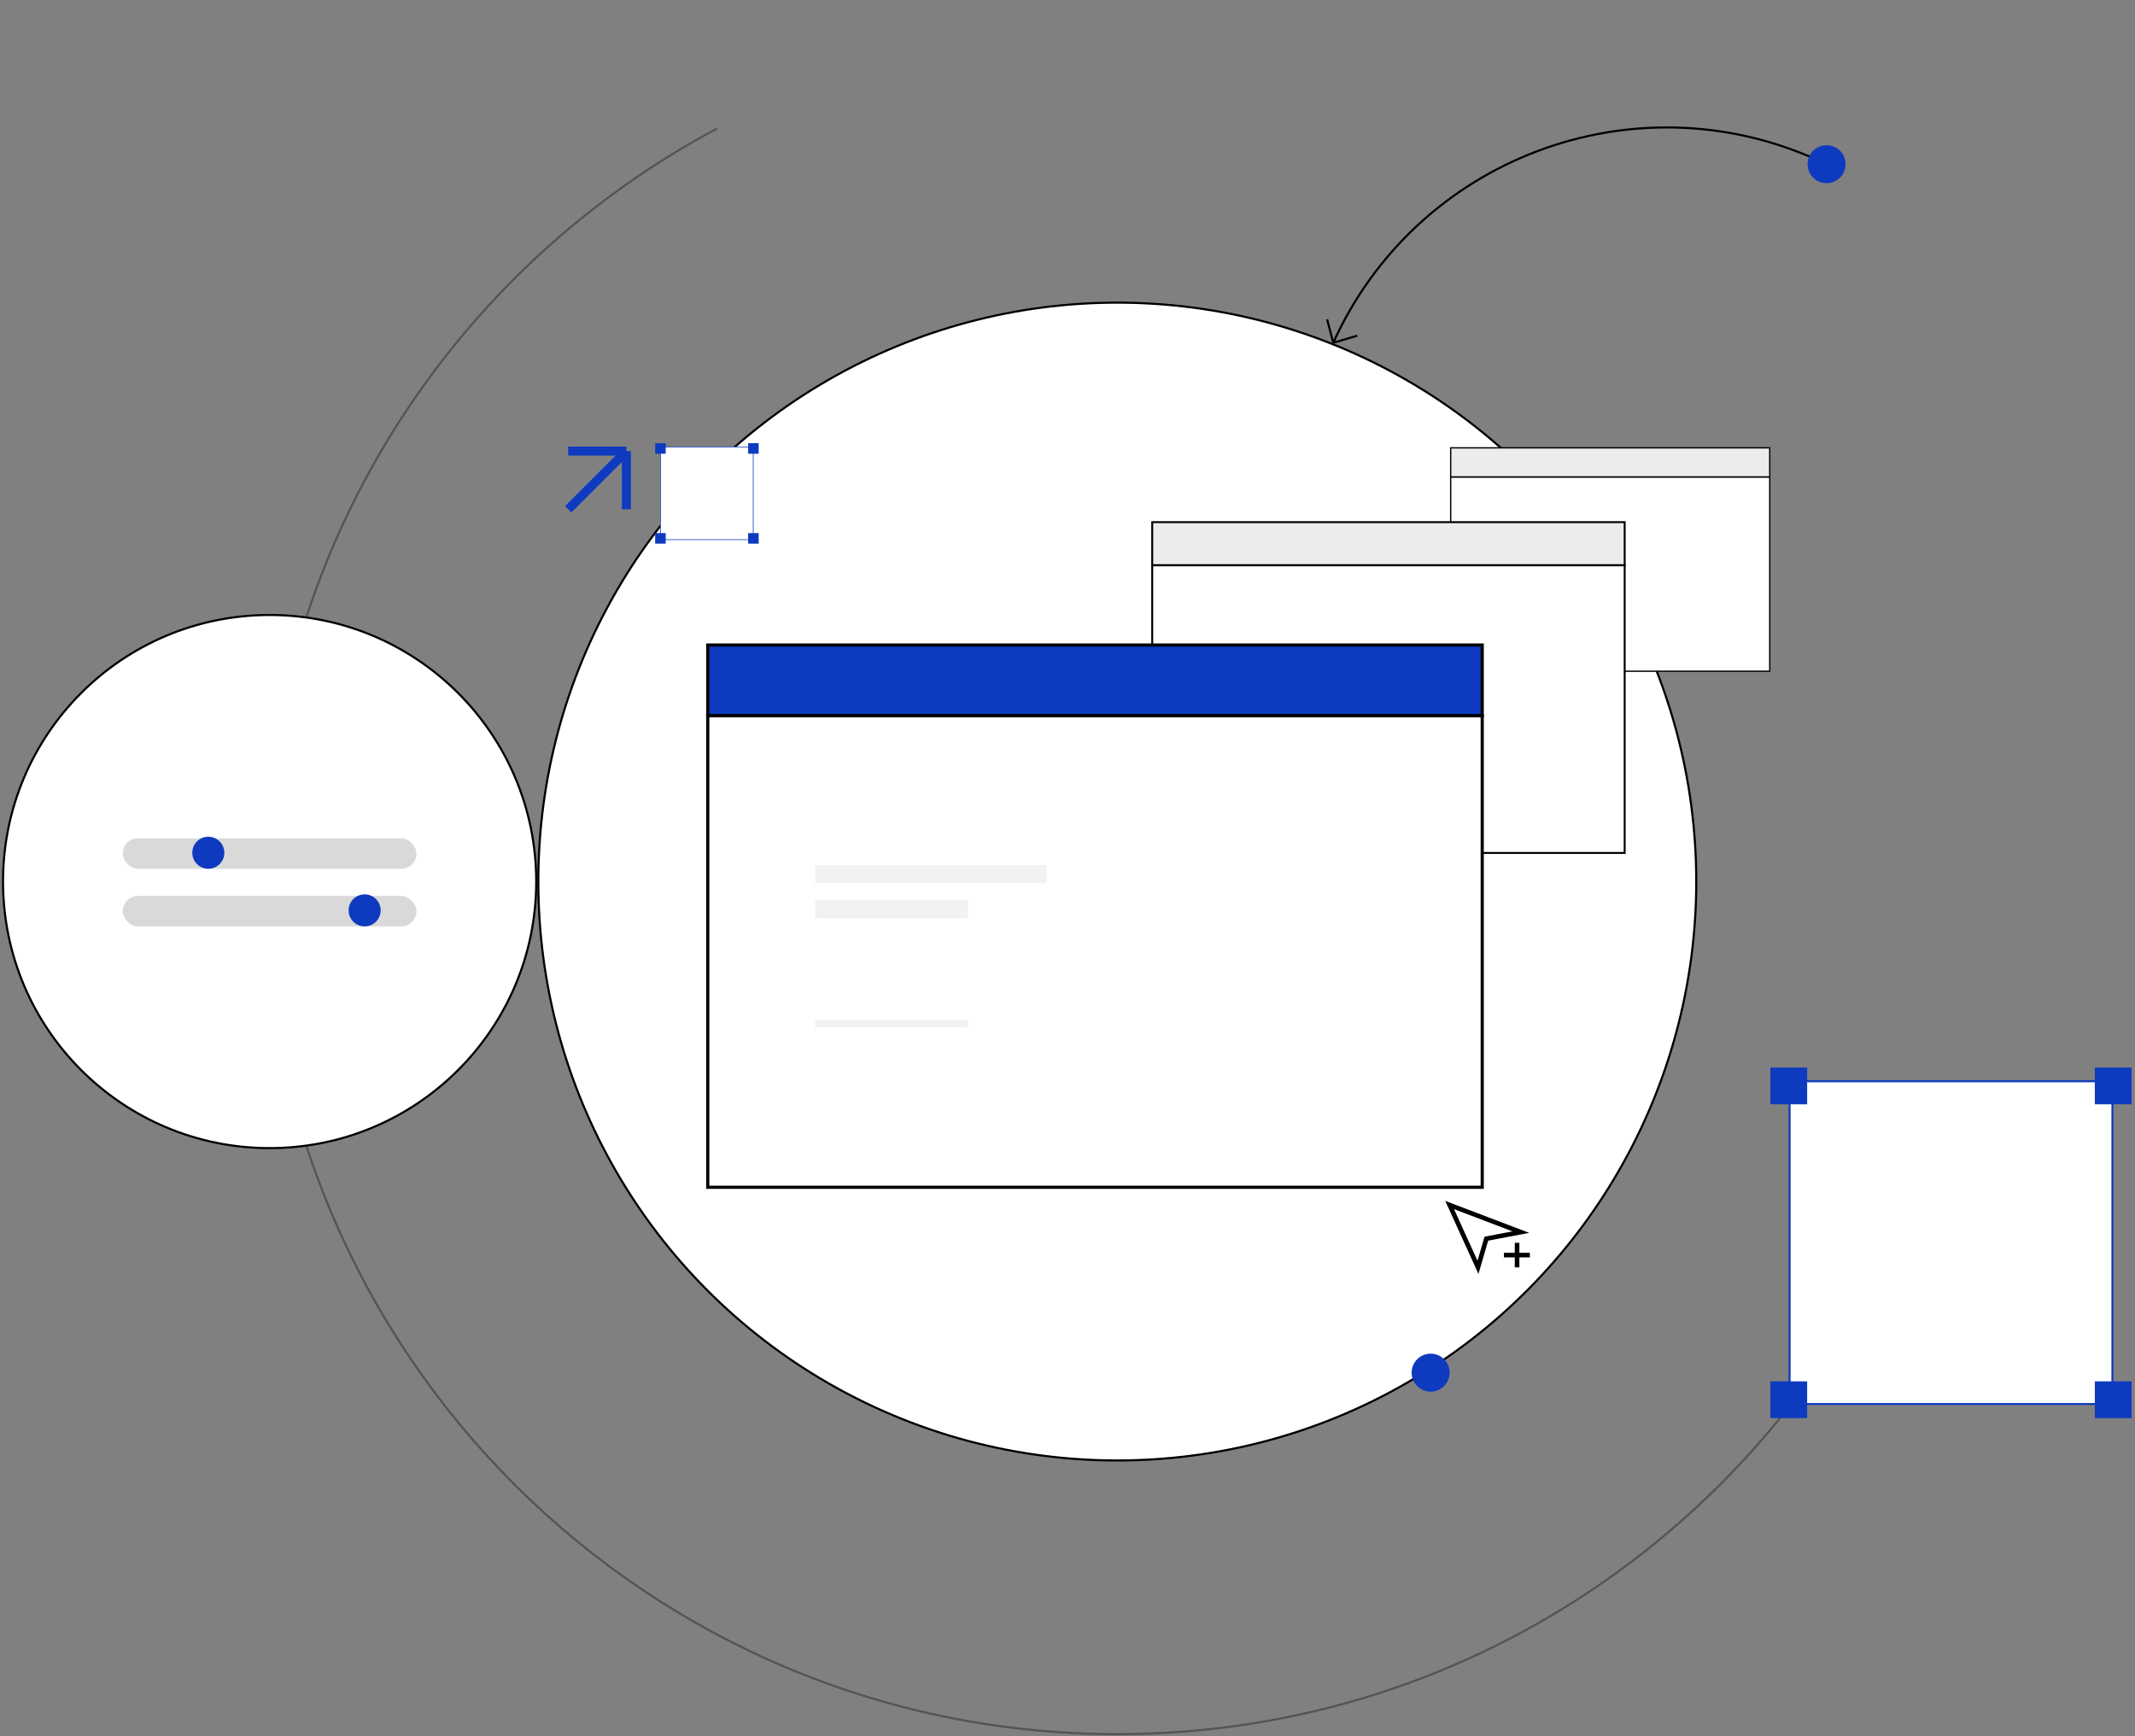 <svg width="509" height="414" viewBox="0 0 509 414" fill="none" xmlns="http://www.w3.org/2000/svg">
<rect x="0" y="0" width="509" height="414" fill="#808080" stroke="none"/>
<circle cx="266.371" cy="210.191" r="138.031" fill="white" stroke="black" stroke-width="0.5"/>
<path opacity="0.34" d="M170.962 30.64C106.779 64.817 63.086 132.401 63.086 210.191C63.086 322.462 154.1 413.476 266.371 413.476C352.716 413.476 426.487 359.644 455.955 283.711" stroke="black" stroke-width="0.5"/>
<path d="M317.854 81.739C337.68 37.832 389.345 18.31 433.253 38.135M317.854 81.739L316.399 76.153M317.854 81.739L323.552 80.04" stroke="black" stroke-width="0.5"/>
<circle cx="63.809" cy="63.809" r="63.559" transform="matrix(-1 0 0 1 128.09 146.382)" fill="white" stroke="black" stroke-width="0.5"/>
<rect x="179.559" y="128.657" width="22.041" height="22.041" transform="rotate(-180 179.559 128.657)" fill="white" stroke="#0D3ABF" stroke-width="0.124"/>
<rect x="179.559" y="128.657" width="22.041" height="22.041" transform="rotate(-180 179.559 128.657)" fill="white" stroke="#0D3ABF" stroke-width="0.124"/>
<path d="M180.875 129.624L178.364 129.624L178.364 127.113L180.875 127.113L180.875 129.624Z" fill="#0D3ABF"/>
<path d="M158.711 129.624L156.2 129.624L156.2 127.113L158.711 127.113L158.711 129.624Z" fill="#0D3ABF"/>
<path d="M180.874 108.185L178.364 108.185L178.364 105.674L180.874 105.674L180.874 108.185Z" fill="#0D3ABF"/>
<path d="M158.711 108.185L156.2 108.185L156.2 105.674L158.711 105.674L158.711 108.185Z" fill="#0D3ABF"/>
<rect x="503.594" y="334.743" width="76.92" height="76.92" transform="rotate(-180 503.594 334.743)" fill="white" stroke="#0D3ABF" stroke-width="0.432"/>
<rect x="503.594" y="334.743" width="76.92" height="76.92" transform="rotate(-180 503.594 334.743)" fill="white" stroke="#0D3ABF" stroke-width="0.432"/>
<path d="M508.188 338.12L499.425 338.12L499.425 329.357L508.188 329.357L508.188 338.12Z" fill="#0D3ABF"/>
<path d="M430.835 338.12L422.073 338.12L422.073 329.357L430.835 329.357L430.835 338.12Z" fill="#0D3ABF"/>
<path d="M508.185 263.299L499.423 263.299L499.423 254.536L508.185 254.536L508.185 263.299Z" fill="#0D3ABF"/>
<path d="M430.835 263.299L422.073 263.299L422.073 254.536L430.835 254.536L430.835 263.299Z" fill="#0D3ABF"/>
<circle cx="435.467" cy="39.147" r="4.529" fill="#0D3ABF"/>
<circle cx="341.076" cy="327.285" r="4.529" fill="#0D3ABF"/>
<path d="M135.465 107.554H149.337M149.337 107.554L135.465 121.426M149.337 107.554V121.426" stroke="#0D3ABF" stroke-width="2.138"/>
<rect x="345.853" y="113.73" width="76.064" height="46.313" fill="white" stroke="black" stroke-width="0.311"/>
<rect x="274.697" y="134.788" width="112.637" height="68.581" fill="white" stroke="black" stroke-width="0.461"/>
<rect x="168.737" y="170.663" width="184.636" height="112.419" fill="white" stroke="black" stroke-width="0.756"/>
<rect x="0.156" y="-0.156" width="76.064" height="6.924" transform="matrix(1 0 0 -1 345.697 113.549)" fill="#ECECEC" stroke="black" stroke-width="0.311"/>
<rect x="0.231" y="-0.231" width="112.637" height="10.253" transform="matrix(1 0 0 -1 274.467 134.52)" fill="#ECECEC" stroke="black" stroke-width="0.461"/>
<rect x="0.378" y="-0.378" width="184.636" height="16.807" transform="matrix(1 0 0 -1 168.359 170.224)" fill="#0D3ABF" stroke="black" stroke-width="0.756"/>
<path d="M345.605 287.315L352.362 302.177L354.357 295.339L362.58 293.776L345.605 287.315Z" stroke="black" stroke-width="1.093"/>
<path d="M361.685 296.328V299.253M361.685 302.177V299.253M361.685 299.253H358.547M361.685 299.253H364.737" stroke="black" stroke-width="1.093"/>
<g opacity="0.34">
<rect x="194.355" y="206.266" width="55.143" height="4.3" fill="#D9D9D9"/>
<rect x="194.355" y="214.635" width="36.425" height="4.3" fill="#D9D9D9"/>
<rect x="194.355" y="243.163" width="36.425" height="1.813" fill="#D9D9D9"/>
</g>
<rect x="29.27" y="199.882" width="70.023" height="7.259" rx="3.629" fill="#D9D9D9"/>
<rect x="29.27" y="213.621" width="70.023" height="7.259" rx="3.629" fill="#D9D9D9"/>
<circle cx="49.663" cy="203.321" r="3.819" fill="#0D3ABF"/>
<circle cx="86.933" cy="217.061" r="3.819" fill="#0D3ABF"/>
</svg>
